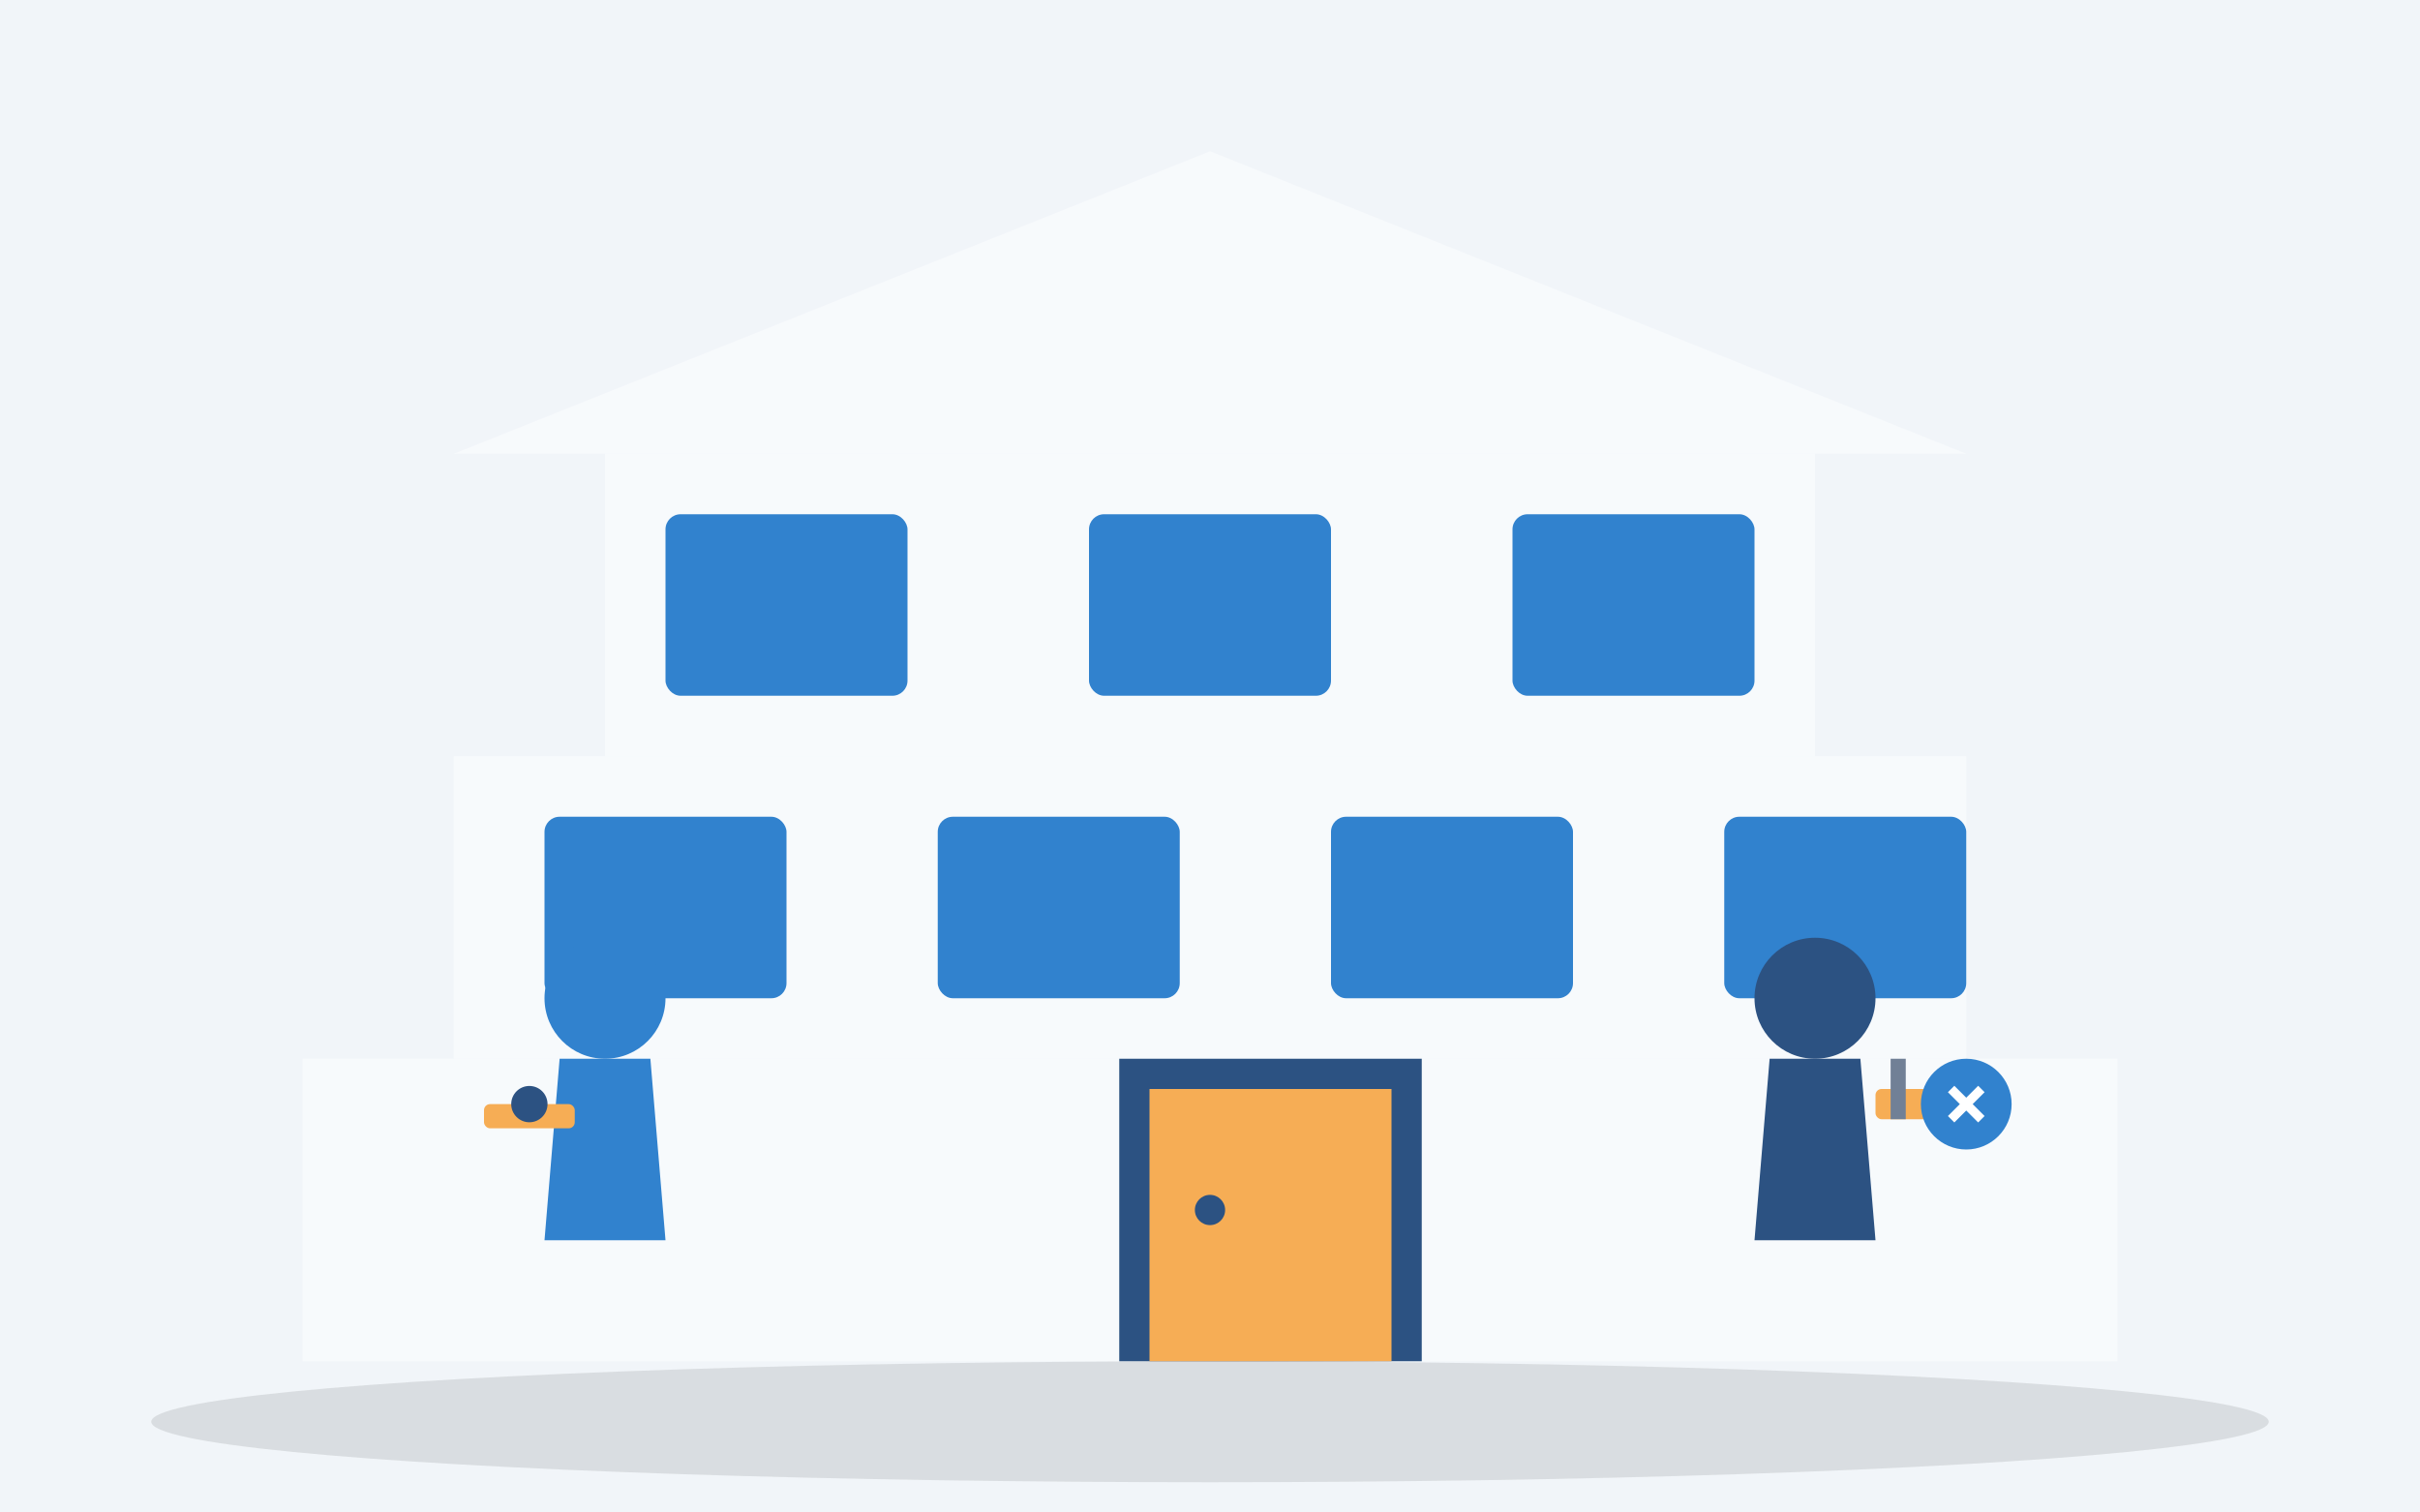 <svg xmlns="http://www.w3.org/2000/svg" viewBox="0 0 800 500">
  <style>
    .primary { fill: #2c5282; }
    .secondary { fill: #3182ce; }
    .accent { fill: #f6ad55; }
    .light { fill: #f7fafc; }
    .gray { fill: #718096; }
    .bg { fill: #f1f5f9; }
    .shadow { fill: rgba(0,0,0,0.1); }
  </style>
  
  <!-- Background -->
  <rect width="800" height="500" class="bg" />
  
  <!-- House silhouette -->
  <path d="M100 350h600v100H100z" class="light" />
  <path d="M150 250h500v100H150z" class="light" />
  <path d="M200 150h400v100H200z" class="light" />
  <path d="M400 50l250 100H150z" class="light" />
  
  <!-- Windows -->
  <rect x="220" y="170" width="80" height="60" rx="5" class="secondary" />
  <rect x="360" y="170" width="80" height="60" rx="5" class="secondary" />
  <rect x="500" y="170" width="80" height="60" rx="5" class="secondary" />
  <rect x="180" y="270" width="80" height="60" rx="5" class="secondary" />
  <rect x="310" y="270" width="80" height="60" rx="5" class="secondary" />
  <rect x="440" y="270" width="80" height="60" rx="5" class="secondary" />
  <rect x="570" y="270" width="80" height="60" rx="5" class="secondary" />
  
  <!-- Door -->
  <rect x="370" y="350" width="100" height="100" class="primary" />
  <rect x="380" y="360" width="80" height="90" class="accent" />
  <circle cx="400" cy="400" r="5" class="primary" />
  
  <!-- Repair person -->
  <g transform="translate(600, 380)">
    <!-- Person silhouette -->
    <circle cx="0" cy="-50" r="20" class="primary" />
    <path d="M-15,-30 L15,-30 L20,30 L-20,30 Z" class="primary" />
    
    <!-- Tools -->
    <rect x="20" y="-20" width="40" height="10" rx="2" class="accent" />
    <rect x="25" y="-30" width="5" height="20" class="gray" />
    <circle cx="50" cy="-15" r="15" class="secondary" />
    <path d="M45,-20 L55,-10 M45,-10 L55,-20" stroke="#fff" stroke-width="3" />
  </g>
  
  <!-- Repair person 2 -->
  <g transform="translate(200, 380)">
    <!-- Person silhouette -->
    <circle cx="0" cy="-50" r="20" class="secondary" />
    <path d="M-15,-30 L15,-30 L20,30 L-20,30 Z" class="secondary" />
    
    <!-- Tools -->
    <rect x="-40" y="-15" width="30" height="8" rx="2" class="accent" />
    <circle cx="-25" cy="-15" r="6" class="primary" />
  </g>
  
  <!-- Shadow -->
  <ellipse cx="400" cy="470" rx="350" ry="20" class="shadow" />
</svg>
